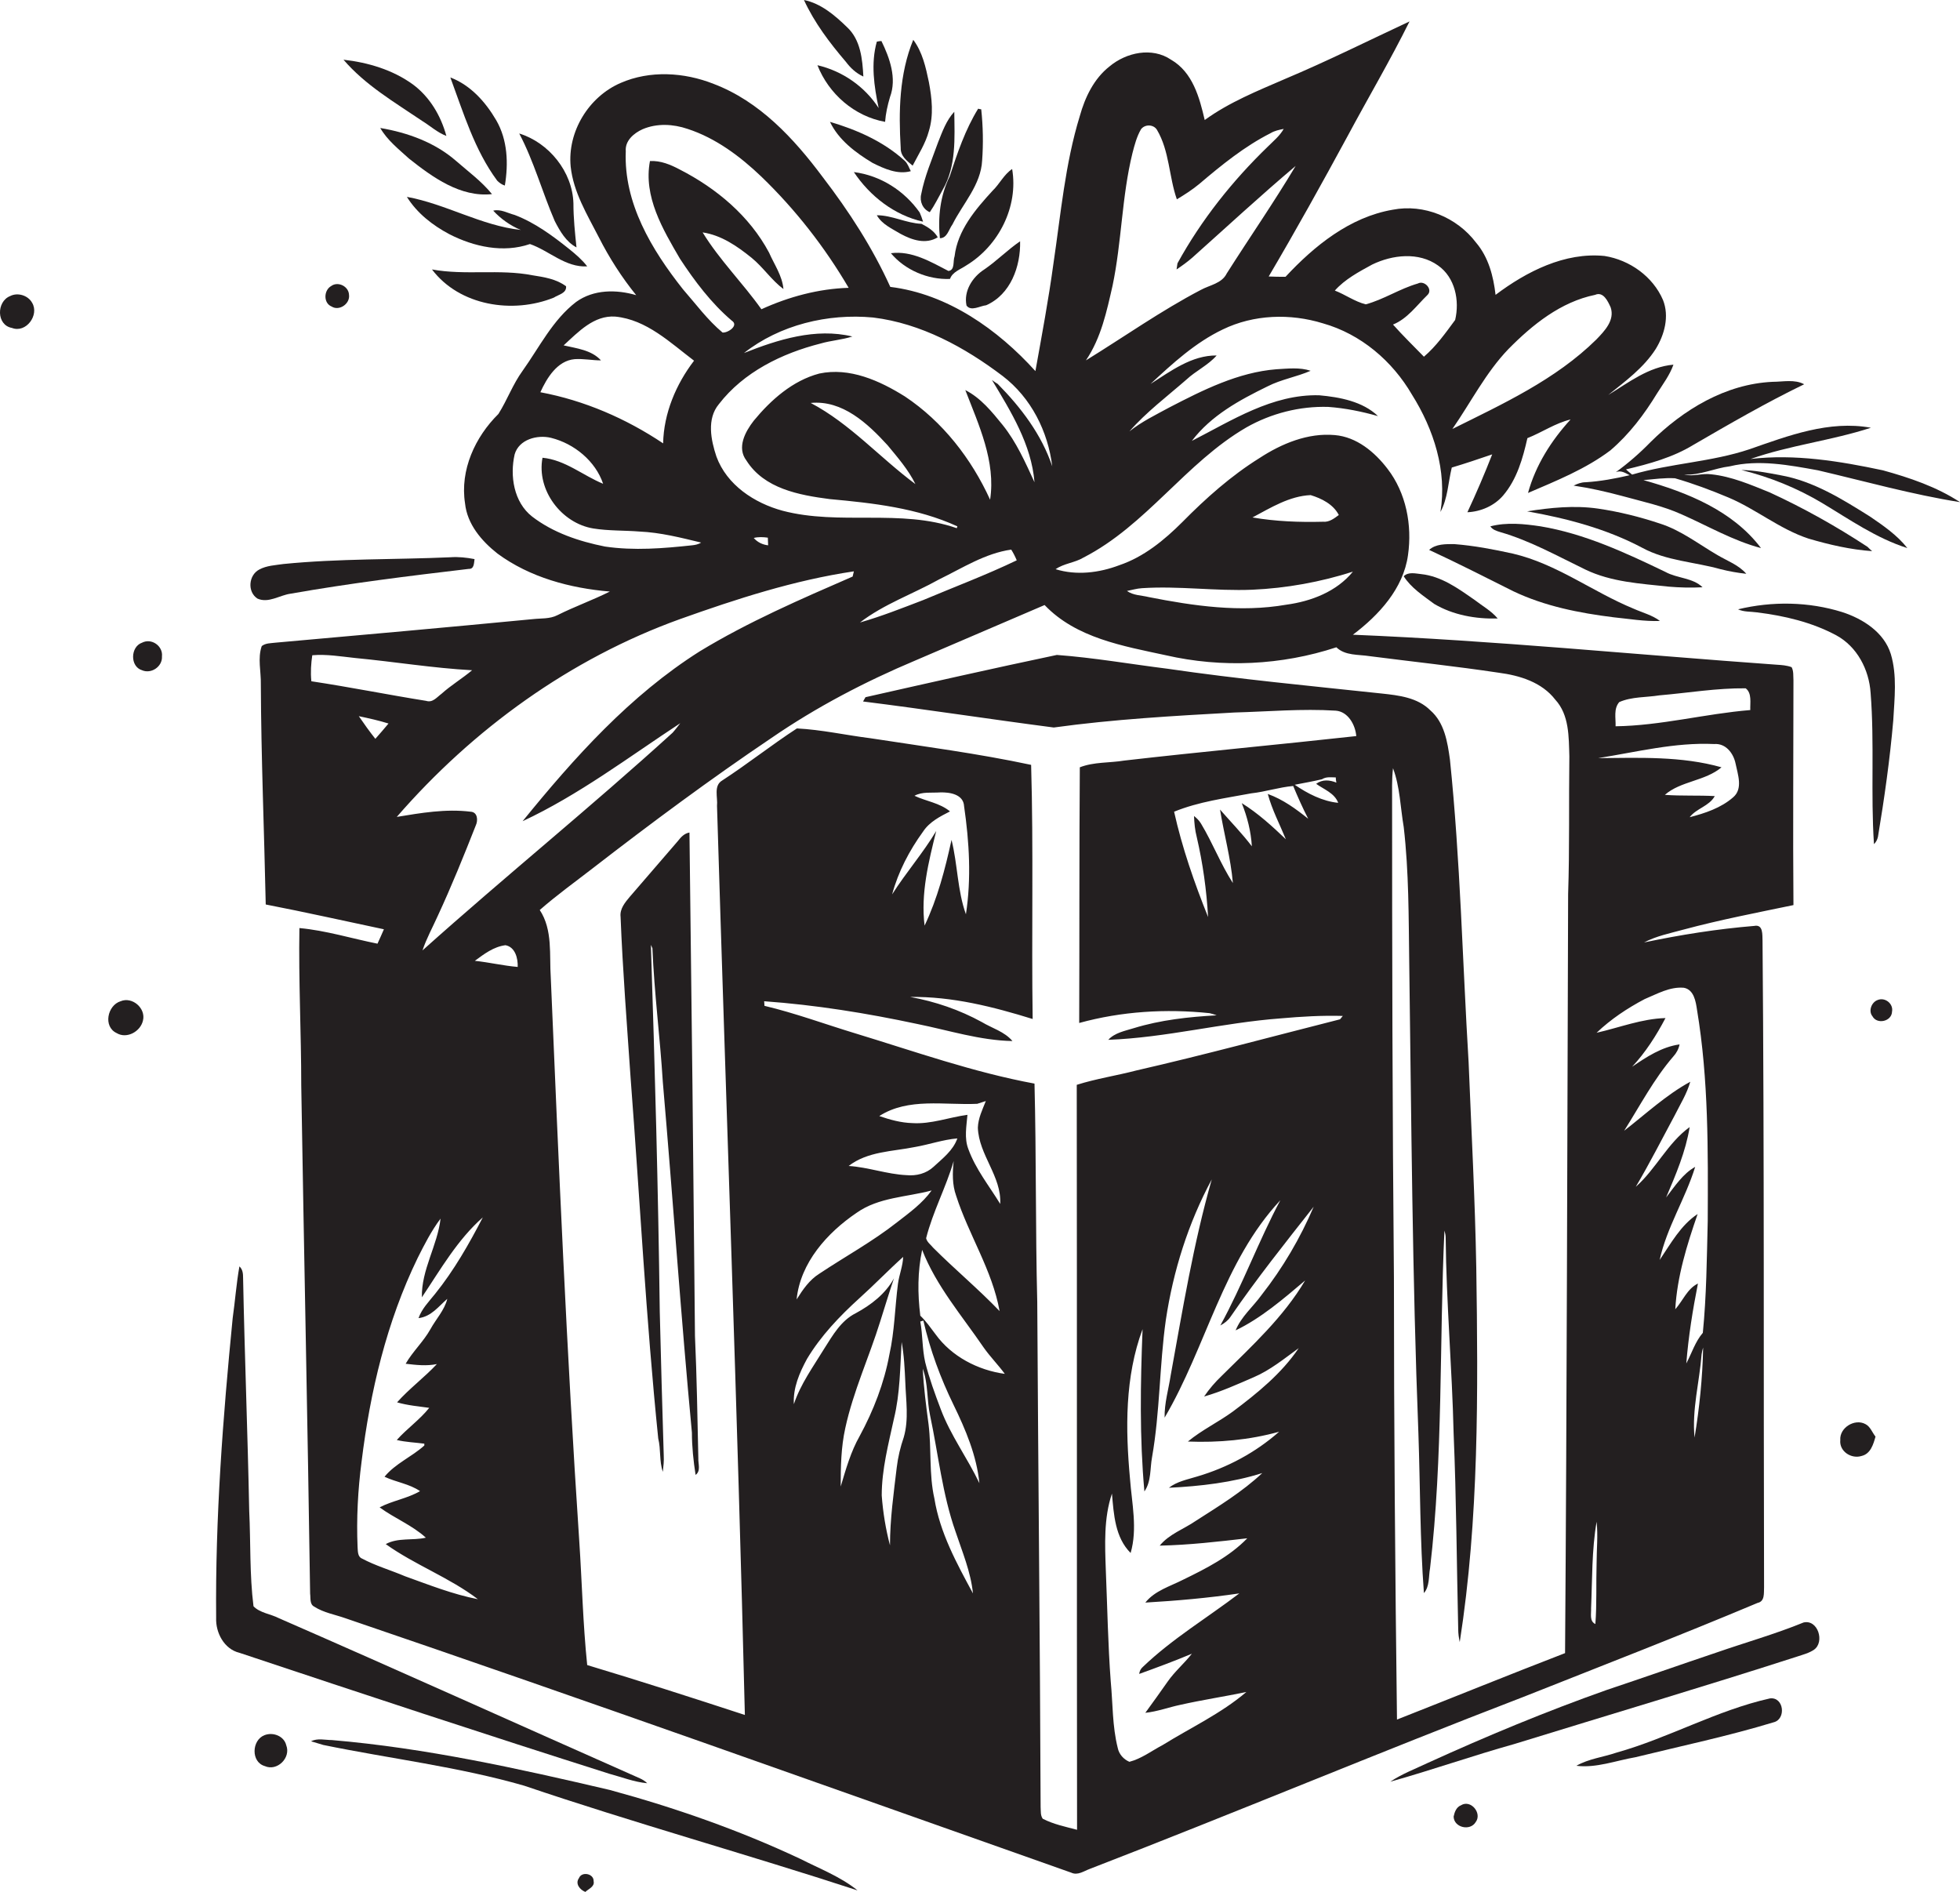 <?xml version="1.0" encoding="utf-8"?>
<!-- Generator: Adobe Illustrator 19.2.0, SVG Export Plug-In . SVG Version: 6.00 Build 0)  -->
<svg version="1.1" id="Layer_1" xmlns="http://www.w3.org/2000/svg" xmlns:xlink="http://www.w3.org/1999/xlink" x="0px" y="0px"
	 viewBox="0 0 640.2 617.9" enable-background="new 0 0 640.2 617.9" xml:space="preserve">
<g>
	<path fill="#231F20" d="M282,25c-0.3-5.7-0.9-12-5.3-16.1c-4-3.9-8.6-7.8-14.1-8.9c3.4,7.4,8.4,14,13.7,20.2
		C277.8,22.2,279.6,23.9,282,25z"/>
	<path fill="#231F20" d="M574.1,523.5c2.4-0.5,2-3.2,2.1-5.1c-0.2-70.4,0.1-140.8-0.5-211.2c-0.1-1.8,0.3-5.4-2.7-4.8
		c-12.1,1-24.1,2.9-36,5.4c4-2.1,8.5-3,12.9-4.2c11.9-3.2,23.9-5.5,35.9-8c-0.2-24.4,0-48.9,0-73.4c-0.1-1.5,0.1-3-0.6-4.3
		c-1.6-0.6-3.2-0.7-4.8-0.8c-46.2-3.3-92.3-7.9-138.5-9.8c8.5-6.4,16.5-15.1,18-26c1.4-9.8-0.6-20.3-6.7-28.2
		c-4.2-5.5-10.1-10.4-17.2-11c-8.8-0.8-17.4,2.8-24.6,7.5c-9.3,5.8-17.5,13.1-25.2,20.9c-5.9,5.9-12.6,11.4-20.6,14.1
		c-6.6,2.5-14,3.4-20.8,1.3c2.7-1.9,6.3-2.1,9.1-3.8c20.5-10.5,33.4-31,53.2-42.5c8.1-4.6,17.5-7,26.8-6.7c5.5,0.4,10.9,1.5,16.2,3
		c-5-4.8-12.5-6.2-19.2-6.8c-15.3-0.4-28.5,8.2-41.6,14.9c6.3-8.3,15.5-13.3,24.7-17.8c4.5-2.3,9.5-3.1,14.1-5.1
		c-3.6-1.2-7.5-0.7-11.2-0.5c-12.5,1-24,6.8-35,12.5c-4.4,2.4-9,4.6-13,7.8c5.5-6.3,12.3-11.4,18.6-16.9c3.1-2.9,7.1-4.7,9.9-7.9
		c-8.1-0.1-15,5.1-21.6,9.3c7.2-6.7,14.6-13.5,23.6-17.8c10.1-4.9,22-5.3,32.7-2c12.4,3.5,22.7,12.3,29.1,23.3
		c7.1,11.3,11.5,24.9,9.3,38.3c2.4-4.4,2.5-9.6,3.7-14.5c4.4-1.3,8.8-2.8,13.2-4.3c-2.5,6.4-5.2,12.7-8.1,18.9
		c4.4-0.2,8.8-2.1,11.7-5.5c4.5-5.3,6.4-12.1,7.9-18.7c4.8-1.9,9.1-4.9,14.1-6.1c-6.3,6.9-11.4,14.9-13.9,24
		c9.3-4,18.8-7.8,26.9-13.9c6.2-5.3,11.1-11.8,15.3-18.7c1.9-3,4.1-5.9,5.3-9.3c-8.1,0.7-14.6,5.8-21.3,9.9
		c5.6-4.5,11.6-8.9,15.5-15c2.9-4.7,4.5-10.7,2.4-16c-3.3-7.7-10.9-13.1-19.1-14.4c-13-1.3-25.5,5.1-35.6,12.7
		c-0.7-6.1-2.3-12.3-6.4-17.1c-6.2-8.2-17-12.7-27.2-10.7c-14,2.4-25.6,11.8-35,21.9c-1.8,0-3.7,0-5.5-0.1
		c8.9-15.1,17.4-30.4,25.8-45.9c6.7-12.5,13.9-24.7,20.2-37.4c-13.5,6.3-26.9,13-40.7,18.8c-9,3.9-18.2,7.6-26.2,13.4
		c-1.7-7.3-3.9-15.6-11-19.7c-6.2-4.2-14.6-2.4-20.1,2.2c-5.1,4-8,10.1-9.7,16.2c-4.8,15.6-6.2,32-8.6,48.1
		c-1.6,11.8-3.8,23.5-5.9,35.2C326,107.7,309.6,96,290.8,93.7C285,80.9,277.3,69,268.7,57.8c-9.4-12.6-20.6-24.7-35.6-30.4
		c-9.6-3.8-20.8-4.5-30.4-0.3c-10.4,4.5-17.4,15.9-16.3,27.3c0.9,8.4,5.4,15.7,9.2,23.1c3.4,6.7,7.5,13.1,12.2,18.9
		c-6.5-1.9-13.9-1.9-19.6,2.2c-7.7,5.9-12,14.8-17.5,22.5c-3.2,4.4-5,9.5-7.9,14.1c-7.6,7.5-12.6,18.3-10.9,29.2
		c0.7,6.8,5.4,12.3,10.6,16.4c10.6,7.8,23.7,11.3,36.7,12.4c-5.6,2.8-11.5,4.9-17.1,7.7c-2.5,1.3-5.4,1-8,1.3
		c-28,2.7-56.1,5.2-84.2,7.7c-1.5,0.2-3.1,0.1-4.4,1.1c-1.4,4-0.2,8.3-0.3,12.5c0.1,24,1.1,47.9,1.6,71.9
		c12.9,2.5,25.8,5.4,38.6,8.1c-0.7,1.6-1.4,3.2-2.1,4.7c-8.5-1.7-16.8-4.3-25.5-5.1c-0.3,17.1,0.6,34.3,0.6,51.4
		c0.9,55.3,2.1,110.7,2.9,166c0.2,1.4-0.2,3.4,1.3,4.2c3.1,2,6.8,2.6,10.2,3.8c79.3,27,158.1,55.2,237.1,83.1c2.1,1,4.1-0.5,6-1.2
		c47.4-18.3,94.3-38,141.7-56.2C523.3,544,548.9,534.1,574.1,523.5z M492.7,114c7.9-8,17.1-15.4,28.3-17.7c2.7-1.2,4.2,2.1,5.1,4.1
		c1.4,4.2-2,7.7-4.7,10.5c-13.3,13.1-30.5,21-47,29.2C480.5,131.3,485.3,121.7,492.7,114z M448.2,86.4c6.6-3.2,15.2-4.2,21.5,0.3
		c5.6,3.9,7.1,11.5,5.6,17.8c-3.1,4.2-6.2,8.6-10.2,12c-3.4-3.5-6.9-6.9-10.1-10.5c4.7-1.9,7.7-6.2,11.2-9.6c2-1.8-0.9-5-3.1-3.8
		c-5.9,1.7-11.1,5.2-17,6.8c-3.6-0.9-6.7-3.2-10.1-4.5C439.3,91.2,443.8,88.8,448.2,86.4z M363.4,93.3c3-14.3,3-29.1,6.5-43.3
		c0.7-2.7,1.4-5.4,2.8-7.8c1.3-1.7,4.1-1.6,5.2,0.2c4.1,6.9,3.9,15.3,6.5,22.7c2.5-1.5,5-3.1,7.3-5c7.3-6.2,14.8-12.3,23.3-16.6
		c1.3-0.8,2.8-1.1,4.3-1.4c-1.3,2.3-3.3,3.9-5.1,5.7c-11.6,11.2-21.8,24-29.6,38.2c-0.1,0.5-0.2,1.5-0.3,2c1.8-1.2,3.6-2.5,5.2-3.9
		c11.2-10,22.2-20.2,33.7-29.9c-7.1,11.9-15,23.3-22.5,35.1c-1.6,3.3-5.6,3.8-8.5,5.4c-13,6.8-25,15.3-37.5,23
		C359.7,110.3,361.5,101.6,363.4,93.3z M553.5,469.5c-0.9-9.2,1.6-18.1,2.3-27.2c0.1-0.8,0.3-1.5,0.5-2.2
		C556.1,450,555.1,459.8,553.5,469.5z M528.9,229.3c4.1-1.8,8.8-1.5,13.1-2.2c9.4-0.8,18.7-2.4,28.2-2.3c2.1,1.6,1.4,4.8,1.5,7.1
		c-14.7,1.2-29.2,5.1-44,5.3C527.8,234.5,527,231.5,528.9,229.3z M559.9,243c3.8-0.3,6.3,3,7,6.4c0.7,3.5,2.5,8.2-0.8,11
		c-4,3.5-9.2,5.2-14.2,6.5c2.2-2.9,6.4-3.6,8.2-6.9c-5.4-0.3-10.8,0-16.3-0.4c5.1-4.5,13.2-4.5,18.5-9c-13.1-3.7-26.8-3.1-40.3-3
		C534.6,245.6,547.1,242.4,559.9,243z M537.2,326.3c4.1-1.7,8.2-4.1,12.8-3.7c3.3,0.6,3.9,4.5,4.3,7.2c3.8,22.8,3.6,46,3.5,69
		c-0.3,12.2-0.4,24.4-1.6,36.5c-2.5,2.9-3.6,6.6-5.4,10c0.7-8.8,2.1-17.5,3.8-26.1c-3.5,1.7-4.9,5.6-7.4,8.4
		c0.6-10.7,3.8-21,7.3-31.1c-5.5,3.6-8.8,9.7-12.4,15c2.3-10.6,8.4-20,11.6-30.4c-4,2.2-6.7,6.4-9.5,10c3.2-7.5,6.4-15,7.7-23
		c-7.2,5.2-11,13.7-17.6,19.5c4.5-7.6,8.5-15.5,12.7-23.3c1.8-3.6,4-7.1,5.1-11c-7.9,4.3-14.5,10.5-21.6,16
		c5.2-8.2,9.7-16.9,16.1-24.3c1-1.1,1.7-2.4,2-3.9c-5.8,0.8-10.8,4.1-15.5,7.3c4.4-4.7,7.9-10.2,10.9-15.9c-7.7,0.2-15,3.1-22.5,4.8
		C526.1,332.9,531.5,329.3,537.2,326.3z M521.5,497c0.5,4.5,0,9,0,13.5c-0.2,6.6,0.1,13.3-0.4,19.9c-2-0.9-1.3-3.4-1.4-5.1
		C520.1,515.9,519.9,506.3,521.5,497z M428.1,161.7c3.6,1.1,7.4,3,9.2,6.5c-1.5,1.1-3.1,2.4-5.2,2.2c-7.7,0.2-15.4-0.1-23-1.4
		C415.1,165.8,421.2,162,428.1,161.7z M373,192.1c12-0.8,24,1,36.1,0.5c11.1-0.5,22.2-2.5,32.8-5.9c-5.3,6.5-13.6,9.7-21.8,10.8
		c-15,2.6-30.2,0.4-44.9-2.5c-2.4-0.6-5-0.5-7.1-2C369.7,192.7,371.3,192.2,373,192.1z M285.2,103.7c15.6,1.9,29.9,9.7,42.3,19.1
		c9.3,7.1,14.8,18.1,16.2,29.5c-3.5-10.4-10.2-19.2-17.8-26.9c-0.5-0.3-1.4-0.9-1.9-1.3c6.2,10.3,12.9,21.1,13.9,33.4
		c-3-6.5-5.9-13.1-10.4-18.7c-3.5-4.3-7.1-8.8-12.2-11.4c4.4,11.4,10,23.3,8.1,35.8c-6.1-13.4-15.5-25.5-27.8-33.7
		c-8.3-5.2-18.1-9.6-28-7.5c-8.7,2.3-15.8,8.6-21.4,15.4c-2.8,3.6-5.6,8.8-2.4,13c5.8,9.2,17.2,11.3,27.2,12.6
		c14.2,1.3,28.6,2.9,41.7,8.9c0,0.2-0.2,0.5-0.2,0.6c-18.4-6.4-38.3-0.8-56.9-5.7c-9.2-2.5-18.2-8.4-21.6-17.7
		c-1.8-5.4-3.2-12.3,0.8-17.1c8.1-10.5,20.6-16.6,33.2-19.8c3.4-1,7-1.2,10.4-2.3c-12-2.9-24.3,1-35.4,5.4
		C254.7,106.1,270.4,102.3,285.2,103.7z M332.1,183c-10,4.8-20.4,8.7-30.6,13c-6.8,2.6-13.6,5.3-20.6,7.3c7.8-6,17.3-9.3,25.9-14.1
		c7.6-3.7,15-8.5,23.5-9.7C331,180.6,331.6,181.8,332.1,183z M299,158.1c-11.6-8.6-21.3-19.7-34.2-26.5c10.4-1,18.6,6.7,25.1,13.8
		C293.2,149.4,296.7,153.4,299,158.1z M250.9,178.1c-1.8-0.2-3.5-1-4.7-2.4c1.5-0.4,3.1-0.3,4.6-0.1
		C250.8,176.3,250.9,177.5,250.9,178.1z M204.4,49.4c-0.3-3.4,2.6-5.9,5.5-7.2c4.7-2,10-1.7,14.7-0.1c9.2,3,17.2,9,24.1,15.6
		c11.1,10.7,20.7,23,28.5,36.3c-9.8,0.3-19.5,2.9-28.5,7c-6.1-8.6-13.7-16.1-19.2-25.1c6.1,0.9,11.3,4.5,16,8.3
		c3.8,3.1,6.5,7.3,10.4,10.2c-0.4-4.4-3-8-4.7-11.9c-6.4-12-17.2-21-29.1-27.1c-3-1.6-6.3-3-9.8-2.8c-2.2,11.6,4.2,22.3,9.8,31.9
		c4.8,7.3,10.2,14.5,16.9,20.2c2.5,1.6-1.3,4.1-3,3.9c-4.9-4.1-8.7-9.3-12.9-14.1C212.8,81.5,203.7,66.3,204.4,49.4z M187.7,117.3
		c2.9-0.2,5.7,0.4,8.6,0.4c-3.1-3.4-7.9-3.9-12.2-4.9c4.8-4.4,9.9-9.9,16.9-9.4c10.2,1,17.9,8.5,25.7,14.4
		c-5.9,7.7-9.9,17.2-10.1,27c-12.1-8.1-25.7-14-40.1-16.7C178.6,123.5,182,117.8,187.7,117.3z M197.6,178.5
		c-8.5-1.7-16.9-4.5-23.8-9.8c-6-4.7-7.3-13.3-5.7-20.3c1.4-4.9,7.4-6.5,11.9-5.4c7.6,1.9,14.5,7.6,17,15
		c-6.6-2.7-12.4-7.8-19.8-8.5c-2,10.6,6.2,21.4,16.6,23.1c5,0.8,10.1,0.6,15.1,1c6.8,0.3,13.5,2,20.1,3.6c-0.9,0.6-2,0.8-3,0.9
		C216.7,179.1,207.1,179.9,197.6,178.5z M222.1,202.2c18.5-6.6,37.3-12.7,56.8-15.6l-0.4,1.7c-17,7.4-34.1,14.8-49.9,24.4
		c-22.8,14.4-41,34.7-57.9,55.5c18.4-8.6,34.6-20.9,51.5-32c-0.8,1-1.6,2.1-2.5,3.1c-26.7,24.3-54.8,47-81.7,71.1
		c1.3-3.9,3.3-7.5,5-11.3c4.5-9.7,8.5-19.6,12.4-29.5c0.8-1.7,0.6-4.4-1.7-4.5c-8.1-1-16.2,0.4-24.1,1.7
		C154.5,238.1,186.3,215.1,222.1,202.2z M102,214c4.7-0.4,9.3,0.4,14,0.9c12.7,1.2,25.4,3.3,38.2,4c-3.2,2.7-6.9,4.9-10,7.7
		c-1.5,1.1-2.9,3-5,2.3c-12.5-2-24.9-4.5-37.5-6.4C101.4,219.5,101.6,216.7,102,214z M122.6,241.3c-1.9-2.4-3.7-4.9-5.4-7.4
		c3.3,0.7,6.5,1.4,9.7,2.4C125.5,238,124,239.7,122.6,241.3z M146.1,424.2c-0.9,3.7-3.7,6.6-5.5,9.9c-2.3,4.1-5.8,7.3-8.1,11.3
		c3.4,0.4,6.8,0.8,10.2,0.1c-4.1,4.4-9,8-13,12.5c3.4,1,7,1.3,10.5,1.8c-3.1,3.9-7.3,6.8-10.6,10.5c2.9,0.7,6,0.8,9,1.2l0,0.6
		c-4.1,3.7-9.5,5.9-13,10.2c3.8,1.8,8.1,2.3,11.6,4.7c-4.1,2.4-9,3.1-13.2,5.3c4.9,3.6,10.6,5.8,15.1,9.9c-4.3,1-9.1-0.1-13.1,2.1
		c9.5,6.8,20.8,10.9,30.1,18c-8.2-1.6-16-4.7-23.8-7.5c-4.7-2-9.6-3.4-14.1-5.8c-1.4-0.6-1.3-2.4-1.4-3.7
		c-0.4-9.3,0.1-18.7,1.3-27.9c2.8-22.9,8.2-45.7,18.3-66.5c2.2-4.4,4.5-8.9,7.5-12.9c-1,8.8-6.3,16.7-6.1,25.7
		c6.1-9.1,11.6-18.8,19.9-26.1c-4.5,8.7-9.4,17.3-15.6,25c-2,2.5-4.3,4.8-5.4,7.9C140.9,430,143.3,426.6,146.1,424.2z M169.1,315.8
		c-4.7-0.4-9.3-1.5-14-2c3-2.2,6.1-4.6,10-5.1C168.3,309.3,169.2,313,169.1,315.8z M274.6,485.5c0-6.4,0.1-12.8,1.5-19.1
		c2.6-12,7.8-23.2,11.4-34.8c1.5-4.7,2.9-9.4,4.5-14.1c-2.8,5.1-7.5,8.7-12.5,11.4c-4.8,2.4-7.5,7.2-10.3,11.6
		c-3.6,5.9-7.7,11.5-9.9,18.1c-0.3-5.3,1.8-10.2,4.3-14.8c4.5-7.5,10.6-13.9,17.1-19.8c4.9-4.4,9.4-9.1,14.3-13.5
		c-0.1,3-1.3,5.8-1.7,8.8c-1,7.7-1.1,15.5-2.8,23.1c-1.7,9.3-5.2,18.3-9.7,26.6C277.9,474.1,276.3,479.8,274.6,485.5z M326.7,393.2
		c-3.6-5.9-8-11.3-10.4-17.9c-1.4-3.6-0.6-7.5-0.3-11.2c-6,0.8-11.9,3.1-18,2.7c-3.7-0.1-7.3-1.1-10.8-2.3c9.5-6.1,21.3-3.5,32-4
		c0.7-0.2,2.1-0.7,2.8-0.9c-1.1,2.8-2.5,5.6-2.6,8.7C319.7,377.2,327.2,384.2,326.7,393.2z M312.3,390.5
		c4.1,12.8,11.8,24.3,14.2,37.7c-6.9-7.2-14.6-13.6-21.7-20.7c-0.8-1-2-1.8-2.3-3.1c2.2-8.7,6.5-16.6,9-25.2
		C311.1,383,311,386.9,312.3,390.5z M298.9,374.6c4.6-0.8,9.1-2.4,13.8-2.8c-1.4,4-4.9,6.6-7.8,9.3c-2.4,2.2-5.6,3-8.8,2.7
		c-6.4-0.3-12.5-2.6-18.9-3C283.4,376,291.5,376.1,298.9,374.6z M279.8,396.1c7.2-5.1,16.3-5.1,24.5-7.3c-3,4.2-7.3,7.3-11.3,10.4
		c-8,6.3-17,11.2-25.4,16.8c-3.2,2-5.4,5.2-7.4,8.4C261.4,412.4,270.2,402.6,279.8,396.1z M295.2,469.4c-1.1,3.2-1.9,6.5-2.3,9.9
		c-1,8.4-2.2,16.9-2.2,25.4c-1.4-5.3-2.3-10.8-2.7-16.3c0-8.5,2.2-16.8,4-25.1c2-8.2,2-16.7,2.5-25c0.8,4.3,1,8.7,1.2,13.1
		C295.9,457.4,296.9,463.5,295.2,469.4z M305.2,489.4c-1.8-7.9-0.9-16.1-1.9-24.2c-0.8-6-1.6-12.1-1.9-18.2
		c1.8,4.9,1.3,10.2,2.4,15.3c2.7,12.7,4,25.7,8.3,37.9c2.2,6.6,5,13.2,5.7,20.2C312.5,510.6,307,500.6,305.2,489.4z M307.3,460.3
		c-1.9-5-3.8-10.2-5.1-15.4c-1-4.4-0.8-8.9-1.6-13.3c0.3-0.1,0.8-0.2,1-0.3c2.2,9.6,5.6,18.8,9.9,27.6c3.9,8,7.5,16.5,8.4,25.5
		C316,476.2,310.5,468.8,307.3,460.3z M305.6,435.8c-1.6-2.1-3.1-4.3-5-6.1c-0.9-7.2-0.9-14.4,0.6-21.5c4.6,11.8,13,21.5,20.1,31.9
		c2.1,3,4.7,5.6,6.9,8.6C319.4,447.5,310.8,443,305.6,435.8z M426.3,418.2c-7.1,12-17.4,21.4-27.2,31.1c-2.2,2.1-4.1,4.3-5.8,6.8
		c5.6-1.6,10.9-4,16.2-6.3c5.4-2.3,10-6.1,14.7-9.5c-5.6,8.3-13.5,14.7-21.5,20.7c-4.8,3.5-10.1,6-14.7,9.8
		c10,0.4,20.1-0.5,29.8-3.2c-7.7,6.8-16.9,11.7-26.7,14.6c-3.2,1-6.6,1.6-9.3,3.7c10.3-0.5,20.7-1.7,30.5-4.8
		c-6.5,6.1-14.2,10.8-21.7,15.6c-3.9,2.7-8.7,4.3-11.8,8.1c9.6-0.2,19.1-1.3,28.6-2.4c-5.8,6-13.5,9.9-20.9,13.5
		c-4.3,2.2-9.3,3.6-12.4,7.5c10.3-0.6,20.5-1.5,30.7-3c-10.5,8-21.9,14.8-31.5,24c-0.7,0.6-1.1,1.4-1.2,2.3
		c5.8-2.1,11.5-4.2,17.2-6.6c-2.5,3.2-5.6,5.8-7.9,9.1c-2.4,3.4-4.8,6.8-7.3,10.2c3.9-0.4,7.6-1.8,11.4-2.6
		c7.1-1.6,14.4-2.7,21.6-4.2c-8.2,7-18.1,11.6-27.3,17.3c-3.6,1.9-7,4.5-10.9,5.5c-1.9-0.8-3.4-2.5-3.8-4.5
		c-1.8-7.1-1.6-14.5-2.3-21.8c-0.9-12-1.1-24.1-1.6-36.2c-0.3-8.4-0.7-17.1,2-25.1c0.6,6.8,1,14.3,6.1,19.4
		c2.3-7.9,0.4-16.2-0.2-24.2c-1.5-16.3-1.7-33.3,4.1-48.9c-0.7,17.7-1,35.4,0.6,53c2.3-3.3,1.8-7.5,2.5-11.2
		c2.6-14.8,2.4-29.9,4.5-44.8c2.4-16,7.3-31.6,15-45.9c-6,21-9.5,42.5-13.4,63.9c-0.7,4.6-2.1,9.2-2,13.9c13.6-23.1,19.1-51,37.8-71
		c-7.1,13.3-12.3,27.6-19.6,40.9c1.3-0.7,2.5-1.6,3.3-2.8c8.5-12.4,17.9-24.2,27.2-36c-4.4,10.3-10.1,20-17,28.8
		c-2.8,3.9-6.7,7.1-8.5,11.6C411.9,430.5,419.1,424.3,426.3,418.2z M455.3,417.3c-0.5-53.6-0.6-107.3-0.6-160.9
		c0-1.8,0.1-3.7,0.3-5.5c2.3,6.1,2.4,12.8,3.5,19.2c1.7,14.7,1.6,29.5,1.8,44.2c0.7,51.3,1,102.7,3,153.9
		c0.6,17.4,0.5,34.8,1.8,52.1c1.9-2.2,1.5-5.4,2-8.1c4.3-36.6,3-73.5,4.7-110.3c0.2,0.7,0.4,1.5,0.4,2.2c0.2,21.4,2.1,42.7,2.6,64
		c0.9,21.3,1,42.7,1.5,64c0,1.4,0.2,2.8,0.5,4.2c6.3-40.4,6-81.5,5.4-122.3c-0.4-22.3-1.6-44.7-2.5-67c-2-33-2.7-66-6.1-98.9
		c-0.8-5.8-1.8-12.1-6.4-16.1c-4.2-4.2-10.3-4.9-15.9-5.5c-23.4-2.5-46.8-4.7-70-8.1c-12-1.5-24-3.6-36.1-4.5
		c-20.9,4.4-41.7,9.1-62.5,13.8c-0.2,0.4-0.6,1.1-0.8,1.4c20.8,2.6,41.5,5.8,62.3,8.5c19.5-2.7,39.3-3.8,59-4.9
		c11-0.3,22.1-1.3,33.1-0.6c4,0.3,6.4,4.6,6.7,8.3c-25.3,2.8-50.6,5.1-75.8,8c-4.8,0.8-9.9,0.4-14.5,2.2
		c-0.2,27.8-0.1,55.7-0.2,83.5c13.8-3.8,28.3-4.7,42.6-3.2c0.8,0.2,1.5,0.4,2.3,0.7c-9.1,0.5-18.3,1.5-27.1,4.2
		c-2.9,0.9-6.2,1.5-8.3,3.8c18.9-0.7,37.4-5.6,56.3-7c6.8-0.6,13.5-1,20.3-0.8l-0.9,1.1c-22.1,5.6-44.2,11.6-66.5,16.7
		c-6.5,1.7-13.2,2.7-19.5,4.7c0.1,81.1,0,162.2,0.1,243.3c-3.8-1-7.7-1.8-11.2-3.6c-0.8-1.1-0.6-2.5-0.7-3.8
		c-0.2-55-0.8-110-1.1-165c-0.6-23.8-0.3-47.6-0.9-71.3c-20-3.7-39.1-10.5-58.5-16.4c-9.9-3-19.6-6.6-29.7-9c0-0.4-0.1-1.2-0.1-1.5
		c16.8,1.2,33.5,3.9,49.9,7.4c10.4,2.1,20.6,5.4,31.2,5.6c-2.6-3.1-6.7-4.2-10-6.2c-7.3-4-15.2-6.7-23.4-8.2
		c13.7-0.2,27.1,3.2,40,7.2c-0.4-27.7,0.3-55.4-0.5-83c-17.3-3.7-35-6-52.5-8.7c-8-1-16-2.8-24-3.2c-8.3,5.4-16.1,11.6-24.4,17
		c-2.9,1.7-1.4,5.5-1.7,8.3c3,99,6.7,197.9,9.1,296.9c-17.1-5.6-34.2-11.1-51.5-16.3c-1.4-13.5-1.7-27.1-2.6-40.6
		c-4.1-61.3-6.7-122.7-9.3-184c-0.5-7.3,0.7-15.5-3.6-22c5.6-4.9,11.6-9.2,17.4-13.7c19-14.7,38.4-29.1,58.3-42.5
		c14.7-10.1,30.6-18.4,47-25.3c14.1-6,28.1-12.1,42.2-18.1c10.3,10.8,25.7,13.4,39.6,16.4c18.3,4.2,37.8,3.3,55.7-2.6
		c2.9,2.8,7.2,2.3,10.9,2.9c14,1.8,28.1,3.3,42.1,5.4c6.9,0.9,14.1,3.1,18.5,8.8c4.6,5,4.4,12.2,4.6,18.5c-0.2,15,0.1,30-0.4,45
		c-0.3,82.6-0.4,165.3-1,247.9c-18.4,7.1-36.6,14.5-54.9,21.7C455.7,513.7,455.3,465.5,455.3,417.3z M420,274.1
		c-4.5-4.3-9.1-8.5-14.4-11.8c1.8,4.5,3,9.2,3.3,14.1c-3.2-4.2-6.9-8-10.4-12c1.3,8,3.5,15.9,4.2,24c-4-6.2-6.6-13.1-10.4-19.4
		c-0.6-1-1.4-1.8-2.3-2.5c0.1,2.3,0.3,4.6,0.9,6.9c2,8.6,3.2,17.3,3.7,26.1c-4.5-11.2-8.5-22.7-11.1-34.4c8.1-3.3,16.7-4.4,25.2-6
		c4.6-0.5,9.1-2,13.7-2.4c1.5,3.6,3.1,7.2,4.9,10.7c-4-3.2-8.2-6.3-13.2-8.1C415.5,264.5,418,269.2,420,274.1z M422.9,256.3
		c3-0.6,6-1.1,8.9-1.8c1.4-0.9,3-0.6,4.5-0.6c0,0.4,0.1,1.3,0.2,1.7c-2.2-0.9-4.6-1.1-6.6,0.4c2.5,1.8,6,3,7.2,6.2
		C432,261.7,427.1,259.2,422.9,256.3z M298.7,259.9c2.5-1.4,5.6-0.9,8.4-1.1c3.1-0.1,7.6,0.6,7.8,4.5c1.7,11.7,2.4,23.6,0.6,35.3
		c-2.8-7.8-2.7-16.3-4.7-24.3c-2.1,9.6-4.6,19.2-8.8,28c-1.3-10.5,1.3-20.8,3.8-30.9c-4.3,7.2-9.9,13.6-14.4,20.7
		c2-7.4,5.6-14.3,10.1-20.5c2.1-3.2,5.5-4.9,8.8-6.6C306.9,262.2,302.5,261.7,298.7,259.9z"/>
	<path fill="#231F20" d="M267,21.3c3.7,9.4,12.1,16.7,22.1,18.5c0.2-2.7,0.8-5.4,1.6-8.1c2.3-6.1-0.1-12.8-2.8-18.3
		c-0.4,0-1.1,0.1-1.5,0.2c-2,7.1-0.9,14.6,0.6,21.7C282.5,28.3,275.2,23.2,267,21.3z"/>
	<path fill="#231F20" d="M298.1,54.1c1.9-3.7,4.2-7.2,5.3-11.3c1.6-5.2,1-10.7,0-16c-1-4.8-2.1-9.8-5.1-13.8
		c-4.6,11.2-4.8,23.5-4.1,35.3C294.1,51,296.3,52.6,298.1,54.1z"/>
	<path fill="#231F20" d="M137.9,39.5c2.6,1.6,5,3.8,7.9,4.9c-1.8-6.6-5.4-12.7-10.9-16.8c-6.6-4.8-14.7-7.2-22.7-8.1
		C119.3,27.8,128.9,33.4,137.9,39.5z"/>
	<path fill="#231F20" d="M164.9,60.6c1.2-7.2,0.9-14.9-2.8-21.3c-3.5-6-8.4-11.5-15-14c4.3,11.6,7.9,23.7,15.3,33.7
		C163.1,59.7,163.9,60.3,164.9,60.6z"/>
	<path fill="#231F20" d="M307,77.8c2.4,0,2.9-2.9,4.1-4.5c3.4-6.8,9.3-12.9,9.7-20.9c0.4-5.5,0.3-11.1-0.3-16.7
		c-0.2,0-0.7-0.1-1-0.2c-4.2,6.8-6.8,14.5-9.3,22.1C307.1,63.9,306.3,71,307,77.8z"/>
	<path fill="#231F20" d="M303.7,69.3c1.6-2.3,2.8-4.8,4.2-7.3c4.5-7.7,3.9-17,3.8-25.5c-2.6,2.8-3.9,6.5-5.3,10
		c-2,5.6-4.4,11.1-5.5,16.9C300.3,65.8,301.4,68.3,303.7,69.3z"/>
	<path fill="#231F20" d="M297.5,55.9c-0.6-1.1-1-2.5-2-3.4c-6.9-6.3-15.6-10.1-24.4-12.7c2.8,5.9,8.4,10.1,13.9,13.4
		C288.8,55.1,293.2,57.1,297.5,55.9z"/>
	<path fill="#231F20" d="M160.7,63.4c-3.4-4.2-7.8-7.4-11.8-10.9c-6.9-6-15.8-9.2-24.7-10.7c2.3,4,6,6.9,9.4,10
		C141.3,57.9,150.4,64.5,160.7,63.4z"/>
	<path fill="#231F20" d="M188.3,80.8c-0.5-4.8-1-9.5-1-14.4c-0.3-10.3-8-19.8-17.7-22.8c4.8,9.1,7.5,19.1,11.6,28.6
		C182.9,75.5,184.9,79,188.3,80.8z"/>
	<path fill="#231F20" d="M309.8,88.5c-5.8-3-12-6.7-18.8-5.8c4.6,5.5,12.1,8.7,19.3,8.4c0.8-2.3,3.4-3.1,5.3-4.4
		c10.6-6.4,17.1-19.2,15-31.5c-2.7,1.8-4.1,4.9-6.4,7.1c-5.6,6.1-11.4,12.9-12.4,21.4C311.2,85.3,312,88.2,309.8,88.5z"/>
	<path fill="#231F20" d="M301.5,72.4c-0.3-1-0.7-2.1-1.1-3c-5-7.1-12.8-12.1-21.5-13.2C284.1,64,292.1,70.3,301.5,72.4z"/>
	<path fill="#231F20" d="M161.1,68.8c2.5,2.7,5.6,4.9,9,6.3c-12.9-1.4-24.5-8.5-37.2-10.8c3.3,5.3,8.4,9.3,13.9,12.2
		c8,4.1,17.6,6.2,26.3,3.2c6.3,2.2,11.6,7.7,18.7,7.3c-1.6-2.1-3.7-3.9-5.8-5.6c-5.5-4.4-11.3-8.7-17.9-11.2
		C165.8,69.6,163.5,68.2,161.1,68.8z"/>
	<path fill="#231F20" d="M294.2,76.4c3.7,2,8.2,3.5,12.1,1.1c-1.2-2.1-3.2-3.3-5.3-4.4c-5-0.2-9.6-2.8-14.6-2.8
		C288.1,73.3,291.4,74.7,294.2,76.4z"/>
	<path fill="#231F20" d="M315.7,99.8c1.5,2,4.4,0.1,6.4-0.1c8-3.5,11.3-12.7,11.1-20.9c-4.1,2.8-7.6,6.4-11.7,9.2
		C317.6,90.5,314.7,95.1,315.7,99.8z"/>
	<path fill="#231F20" d="M141.1,88c9,11.9,26.4,14.6,39.8,9.2c1.5-1,4.2-1.4,4-3.7c-3.2-2.4-7.2-3-11-3.6
		C163.1,87.8,152,90,141.1,88z"/>
	<path fill="#231F20" d="M108.3,100.1c2.5,1.6,6.1-0.9,5.7-3.8c-0.1-2.8-3.6-4.5-5.8-2.9C105.7,94.8,105.6,99,108.3,100.1z"/>
	<path fill="#231F20" d="M3.3,96.7c-4.5,1.8-4.5,9.5,0.6,10.4c4.6,1.8,9-4.2,6.6-8.2C9.2,96.5,5.8,95.4,3.3,96.7z"/>
	<path fill="#231F20" d="M527.8,154.2c1.7-0.7,3.1,0.3,4.5,1c-4.7,1.1-9.5,2-14.4,2.3c-1.4,0-2.7,0.5-3.9,1.1
		c5.4,0.8,10.7,2,15.9,3.4c6.5,1.8,13.2,3.2,19.4,6c8.6,3.8,16.8,8.6,25.9,11c-9.2-12.2-24.1-18.2-38.4-22.2
		c3.4-0.3,6.9-0.8,10.3-0.6c5.9,1.7,11.8,3.9,17.5,6.3c9,3.8,16.7,10.3,26.1,13.4c6.8,2,13.7,3.6,20.8,4.1c-0.4-0.3-1.1-1-1.5-1.4
		c-10.2-6.7-20.9-12.7-32-17.8c-6.2-2.5-12.4-5.2-19.1-5.9c-2.9-0.4-5.8,0.8-8.8,0.1c5.1,0.3,9.9-2.1,14.9-2.7
		c9.5-2.3,19.4-0.4,28.8,1.3c15.4,3.6,30.7,7.9,46.4,10.4c-7.6-5-16.5-8-25.2-10.4c-14.1-3-28.8-5.4-43.2-3.7
		c12.8-4.5,26.4-6,39.3-10.2c-13.6-2.5-27,2.6-39.6,7c-12.5,4.2-25.8,4.6-38.4,8.3c-0.7-0.6-1.4-1.1-2-1.7c7.6-1.8,15.3-3.9,22-8
		c11.9-6.9,23.8-13.8,36.2-19.8c-3.1-1.7-6.9-0.8-10.3-0.8c-15.4,0.7-29.2,9.1-39.9,19.7C535.6,148,531.8,151.3,527.8,154.2z"/>
	<path fill="#231F20" d="M610.8,168.7c-9.1-5.7-18.5-11.6-29.3-13.5c-4.2-0.8-8.4-1.6-12.7-1.7c9.3,2.3,18.2,5.9,26.4,10.8
		c9,5.4,17.7,11.5,27.8,14.7C619.7,174.8,615.2,171.7,610.8,168.7z"/>
	<path fill="#231F20" d="M570.4,187.4c-2.5-2.9-6.2-4.2-9.4-6.1c-6.2-3.6-11.9-8.1-18.8-10.3c-6.6-2.2-13.4-3.9-20.3-4.9
		c-7.7-1.1-15.5-0.3-23.1,0.9c13,2.3,25.9,5.7,37.6,11.9c7.9,4.3,17.1,4.6,25.6,7C564.8,186.6,567.6,187.1,570.4,187.4z"/>
	<path fill="#231F20" d="M556.1,191.8c-3.1-3.1-8.3-2.9-12.1-5c-13.1-6.3-26.4-12.5-40.8-14.9c-5.4-0.8-11-1.4-16.4,0
		c0.7,1.1,2,1.5,3.3,1.9c9.7,2.8,18.6,7.8,27.7,12.2c8.5,4.1,18,4.6,27.3,5.6C548.6,191.9,552.4,192,556.1,191.8z"/>
	<path fill="#231F20" d="M527,201.6c5.1,0.5,10.1,1.4,15.2,1.2c-2.5-1.9-5.7-2.7-8.6-4c-13.4-5.5-25.2-14.7-39.5-18
		c-6.3-1.4-12.7-2.6-19.1-3.1c-2.8,0-6-0.1-8.2,1.9c9.3,4.3,18.3,8.9,27.5,13.5C504.6,198,515.8,200.2,527,201.6z"/>
	<path fill="#231F20" d="M84.1,195.5c3.6,1.6,7.2-1.1,10.8-1.6c19.3-3.4,38.7-5.8,58.2-8.1c1.8,0.1,1.7-1.9,1.9-3.2
		c-2.6-0.5-5.3-0.8-7.9-0.6c-18.2,0.8-36.4,0.4-54.5,2.2c-2.7,0.4-5.5,0.5-7.9,1.8C81.2,187.8,80.7,193.3,84.1,195.5z"/>
	<path fill="#231F20" d="M464.2,187.5c-1.9-0.2-4.2-0.8-5.7,0.7c2.4,3.8,6.3,6.3,9.9,9c6.2,3.7,13.7,5,20.8,4.8
		c-2.1-2.5-5-4.1-7.6-6.1C476.3,192.2,470.8,188.2,464.2,187.5z"/>
	<path fill="#231F20" d="M601.7,199.9c-10.9-3.4-22.8-3.6-34-0.9c1.9,0.9,4.1,0.7,6.2,1c8.9,1.1,17.9,3.2,25.9,7.5
		c6.8,3.7,10.7,11.2,11.2,18.8c1.3,16.4,0,33,1.1,49.4c0.7-0.7,1.1-1.5,1.3-2.4c2.1-12.6,3.9-25.3,5-38c0.4-7.2,1.3-14.7-0.8-21.7
		C615.4,206.5,608.5,202.1,601.7,199.9z"/>
	<path fill="#231F20" d="M46.4,209.9c-3.8,1.3-4,7.8,0,9c3,1.3,6.7-1.2,6.5-4.5C53.3,211,49.5,208.3,46.4,209.9z"/>
	<path fill="#231F20" d="M39.4,327c-4.3,1.3-5.8,8.3-1.3,10.4c3.3,2,7.8-0.5,8.6-4.1C47.7,329.3,43.2,325.4,39.4,327z"/>
	<path fill="#231F20" d="M613.3,326.6c-2,0.7-3.1,3.6-1.7,5.3c1.5,2.8,6.3,1.7,6.4-1.5C618.5,327.8,615.7,325.6,613.3,326.6z"/>
	<path fill="#231F20" d="M211.4,582.4c-0.7-0.7-1.5-1.2-2.4-1.6c-39.3-17.4-78.5-35.1-117.9-52.3c-2.7-1.4-6.2-1.7-8.3-3.9
		c-1.3-10.3-0.9-20.8-1.4-31.2c-0.5-25.3-1.5-50.7-2-76c0-1.4-0.1-2.8-1.2-3.8c-1,5.6-1.4,11.3-2.2,16.9
		c-3.2,32.5-5.7,65.2-5.4,97.9c-0.2,4.8,2.6,10.2,7.6,11.4c40.2,13.4,80.4,26.7,120.8,39.5C203.1,580.4,207.1,582,211.4,582.4z"/>
	<path fill="#231F20" d="M609.3,465.1c-3.5-1.9-8.5,1.2-8.2,5.2c-0.4,3.7,3.6,6.3,7,5.2c2.9-0.7,3.8-3.8,4.5-6.3
		C611.5,467.8,610.9,465.9,609.3,465.1z"/>
	<path fill="#231F20" d="M589.1,529.9c-9.3,3.8-18.9,6.5-28.4,9.8c-11.9,4-23.8,8.2-35.8,12.2c-19.8,7-39.3,15.1-58.4,23.8
		c-4.2,2-8.5,3.6-12.4,6.2c13.6-3.8,26.9-8.5,40.5-12.3c30.8-9.5,61.8-18.7,92.5-28.6c1.8-0.6,3.8-1.1,5.4-2.2
		C596.1,536.3,593.8,528.8,589.1,529.9z"/>
	<path fill="#231F20" d="M578.1,554.7c-17.4,3.9-33,12.9-50.1,17.7c-4.4,1.5-9.1,2-13.1,4.3c6.5,0.8,12.9-1.7,19.3-2.8
		c15.1-3.7,30.3-6.9,45.1-11.4C583.5,561.5,582.7,554.1,578.1,554.7z"/>
	<path fill="#231F20" d="M86.4,566.7c-4.2,1.6-4.5,8.8,0.1,10.1c4,1.8,8.6-2.7,7-6.8C92.8,567,89.2,565.6,86.4,566.7z"/>
	<path fill="#231F20" d="M199.2,584.6c-29.9-7-60.1-13.7-90.8-16.3c-2.2,0-4.7-0.7-6.8,0.4c1.3,0.4,2.6,0.8,4,1.2
		c21.9,4.5,44.1,7.1,65.6,13.3c36,12.2,72.8,22.4,108.9,34.2c-5.6-4.5-12.4-7.1-18.7-10.3C241.4,597.7,220.5,590.4,199.2,584.6z"/>
	<path fill="#231F20" d="M477.2,589.6c-1.5,0.6-2.1,2.2-2.4,3.7c0.1,3.6,5.4,4.8,7.2,1.8C484.2,592.2,480.4,587.6,477.2,589.6z"/>
	<path fill="#231F20" d="M189.1,613.4c-1.3,1.8,0.3,3.8,2.1,4.5c1-1,3.1-1.7,2.7-3.5C194,611.9,190,611.1,189.1,613.4z"/>
	<path fill="#231F20" d="M228.1,476.3c-0.3-13.3-0.5-26.7-1.1-40c-0.5-54.8-1.1-109.6-1.8-164.4c-1.7,0.3-2.8,1.5-3.8,2.8
		c-5.2,6.1-10.5,12.1-15.7,18.2c-1.5,1.8-3.3,3.9-3,6.5c0.7,17.7,2.1,35.4,3.3,53c3,39.1,5,78.3,9,117.4c0.9,3.6,0.3,7.4,1.5,10.9
		c0.2-1.8,0.4-3.5,0.3-5.3c-0.5-15.7-0.9-31.3-1.3-47c-0.5-39.9-1.6-79.9-2.9-119.8c0.1,0.3,0.4,0.8,0.5,1.1
		c0.6,14.6,2.5,29.1,3.4,43.7c3.3,38.1,5.9,76.4,9.5,114.5c0,4.6,0.5,9.3,1.2,13.8C229,480.4,228,478,228.1,476.3z"/>
</g>
</svg>
